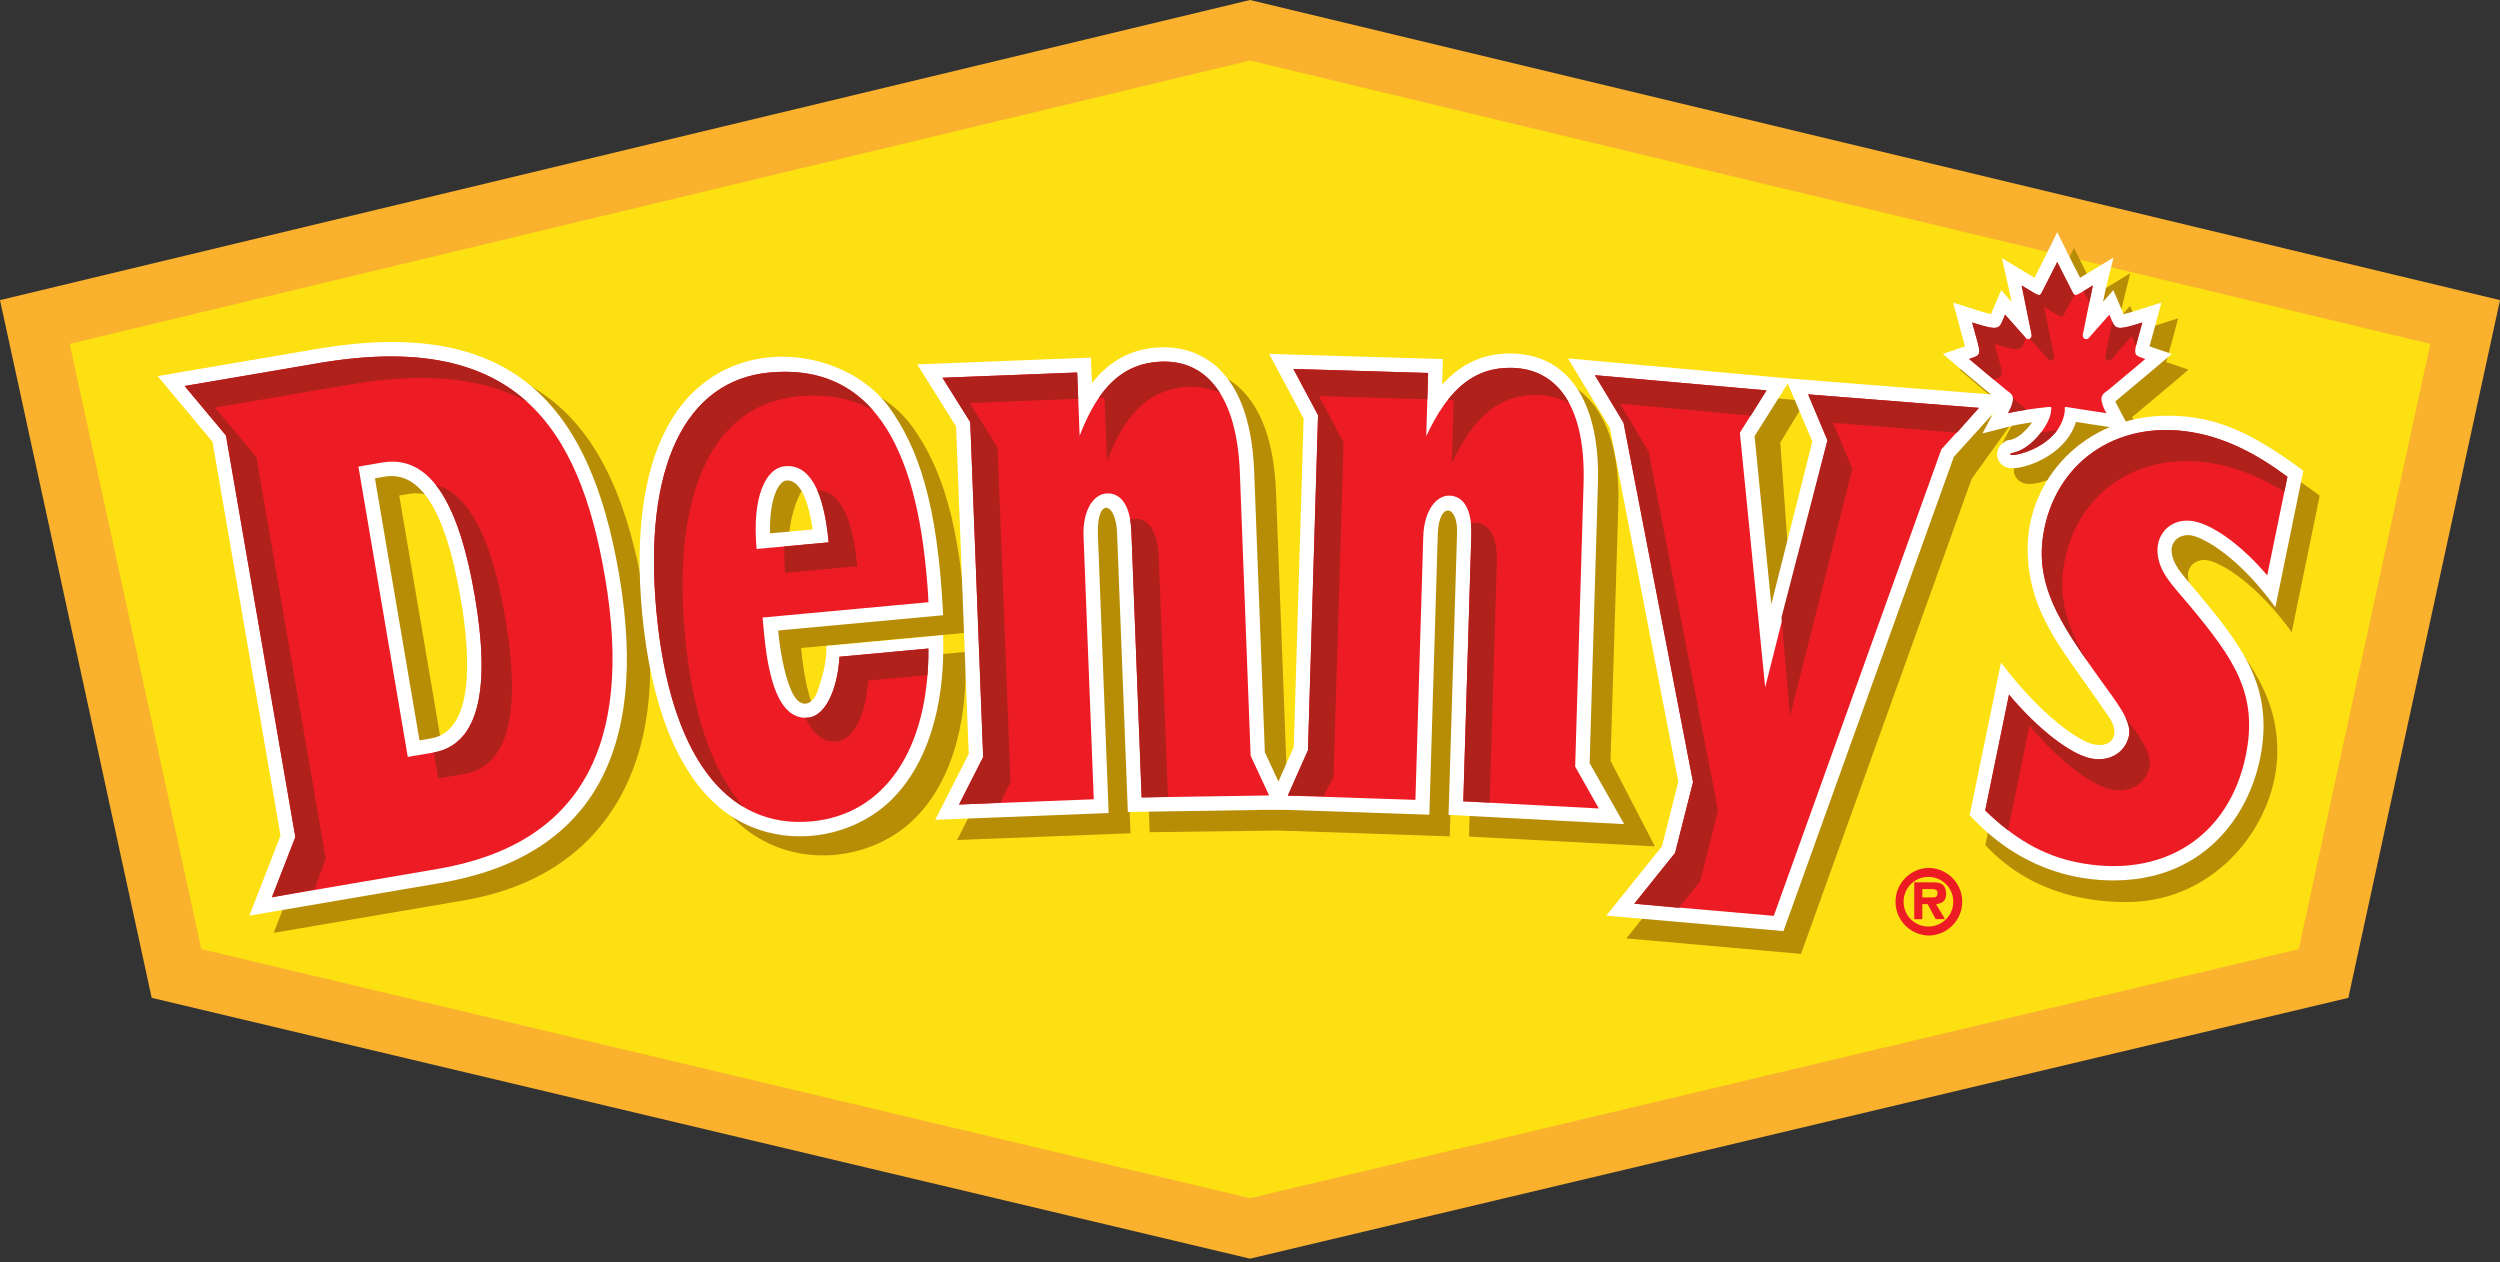 <svg width="200" height="101" viewBox="0 0 200 101" fill="none" xmlns="http://www.w3.org/2000/svg">
    <rect x="0" y="0" width="200" height="101" fill="#333333" stroke="none"/>
    <path d="m100.001 98.275 85.881-20.395 11.33-52.12-97.211-23.34L2.789 25.76l11.33 52.12L100 98.275z" fill="#FDE012"/>
    <path d="M16.103 75.932 100 95.856l83.897-19.924 10.527-48.422L100 4.84 5.576 27.51l10.527 48.422zM100 100.693 12.134 79.827 0 24.009 100 0l100 24.01-12.134 55.818L100 100.693z" fill="#F9B12E"/>
    <path d="M64.643 38.845c1.276-.117 1.948 3.307 2.204 5.036l-3.78.282c-.065-2.788.963-5.262 1.576-5.318zm12.65 11.776c-.44-8.96-2.056-13.34-4.31-16.487-3.564-4.977-13.59-6.445-17.845 1.7-1.837 3.518-2.506 8.526-1.937 14.682.684 7.415 2.836 12.821 6.22 15.634 4.157 3.454 10.196 2.761 13.645-.56 2.815-2.71 4.41-7.29 4.175-13.438l-9.337.862c.09 1.773-.424 2.96-.602 3.62-.33 1.22-1.376 1.804-2.115.252-.376-.793-.875-2.49-1.095-5.046l13.2-1.22z" fill="#B88D06"/>
    <path d="m102.937 61.8-.855-22.444c-.355-9.228-5.355-10.034-7.489-9.951-2.243.086-4.039 1.017-5.489 2.866l-3.108-1.925-10.87.422 3.11 4.97 1.01 26.194-2.68 5.27 13.874-.539-.862-22.326c-.091-3.019 1.486-2.564 1.538 0l.861 22.24 13.084-.171-2.124-4.607zM183.337 50.575l2.239-10.92c-4.284-3.197-7.173-4.408-10.841-4.408-6.772 0-11.217 5.189-11.217 10.612 0 4.502 2.637 7.259 5.274 10.954-.003-.005 1.437 2.03 1.723 2.467.927 1.413-.266 2.556-1.719 2.258-1.169-.24-4.192-2.282-7.406-6.54l-2.562 12.611c3.9 4.213 9.003 4.556 11.297 4.556 7.237 0 12.062-6.343 12.062-12.076 0-3.914-1.77-6.715-4.822-10.387-.006-.007-1.437-1.67-1.773-2.172-1.344-1.997.017-2.915 1.067-2.7 1.079.222 3.832 1.817 6.678 5.745zM35.504 60.61 31.94 39.644l.791-.135c2.728-.464 4.832 2.469 6.081 9.811.81 4.757 1.05 10.548-2.4 11.136l-.907.154zm-8.226-31.316-12.72 2.171 4.386 5.251 5.444 31.509-2.493 6.403 15.248-2.603c10.956-1.863 16.726-10.593 14.34-24.624-2.352-13.832-8.683-20.747-24.205-18.107zM144.445 32.075l-2.022 3.328 1.021 14.208 3.148-12.474-2.147-5.063 16.795 1.356-3.508 4.883-13.65 37.998-13.975-1.24 4.451-5.541 1.311-5.179-5.47-28.292-3.353-5.568 17.399 1.584z" fill="#B88D06"/>
    <path d="m128.84 60.847.627-20.388c.198-6.589-2.366-10.307-6.789-10.44-2.245-.068-4.1.738-5.673 2.483l-2.56-2.121-11.282-.336 2.761 5.172-.79 26.273-2.658 4.958 13.505.462.675-22.466c.08-2.649 1.687-2.367 1.537.102l-.673 22.379 14.874.787-3.554-6.865z" fill="#B88D06"/>
    <path d="M62.898 38.44c1.277-.119 1.858 2.186 2.114 3.915l-3.41.315c-.066-2.789.684-4.174 1.297-4.23zm12.554 10.78c-.434-9.085-2.051-13.466-4.305-16.613-3.564-4.976-13.59-6.444-17.844 1.701-1.838 3.518-2.506 8.526-1.938 14.682.685 7.416 2.836 12.82 6.22 15.633 4.157 3.454 10.196 2.762 13.645-.558 2.816-2.71 4.411-7.292 4.22-13.255l-9.338.862c.046 1.59-.467 2.776-.645 3.435-.331 1.221-1.377 1.805-2.115.254-.376-.793-.876-2.49-1.1-4.922l13.2-1.22z" fill="#fff"/>
    <path d="m101.188 60.18-.853-22.444c-.356-9.228-5.356-10.033-7.49-9.95-2.243.086-4.04 1.017-5.489 2.865l-.079-2.042-13.899.54 3.109 4.97 1.01 26.194-2.678 5.27 13.873-.54-.862-22.325c-.091-3.019 1.486-2.564 1.538 0l.86 22.24 13.085-.203-2.125-4.575z" fill="#fff"/>
    <path d="M166.512 34.228c.054-.354-.08-.443.178-.403 2.144.334 3.159.488 3.159.488-.771-1.45-.229-1.535.192-1.887 2.414-2.016 2.927-2.453 2.927-2.453-1.117-.379-.962-.237-.243-2.914-2.33.738-2.138.52-2.632-.63 0 0-.18.206-1.638 1.85-.205.231-.554.076-.481-.283.758-3.75.796-3.903.796-3.903-1.476.892-1.42.942-1.656.481a197.61 197.61 0 0 1-1.194-2.356s-.386.777-1.195 2.356c-.235.461-.179.411-1.656-.48 0 0 .039.153.796 3.902.073.36-.276.514-.481.283-1.457-1.644-1.637-1.85-1.637-1.85-.494 1.15-.302 1.368-2.632.63.719 2.677.873 2.535-.244 2.914 0 0 .514.437 2.927 2.453.422.352.963.436.193 1.887 0 0 1-.26 3.158-.488.383-.04.299.007.262.403-.093.944-1.54 3.03-3.157 3.28-.778.497 3.783-.168 4.258-3.28z" fill="#B88D06"/>
    <path d="M166.603 32.758c.064 0 .146.005.252.021l1.558.242c.045-.523.323-.95.84-1.323.037-.027.076-.054.112-.085l1.882-1.573c-.205-.407-.16-.902-.017-1.508-.592.062-1.005-.086-1.297-.322l-.684.771a1.364 1.364 0 0 1-1.017.466c-.396 0-.768-.176-1.019-.483a1.41 1.41 0 0 1-.274-1.178l.378-1.867c-.719-.03-1.018-.617-1.133-.841l-.262-.513-.252.492c-.125.245-.425.831-1.143.862l.378 1.868c.087.428-.013.857-.275 1.177a1.31 1.31 0 0 1-1.018.483c-.384 0-.755-.17-1.018-.465l-.683-.771c-.294.235-.713.382-1.297.321.142.606.187 1.1-.017 1.507l1.881 1.575c.037.03.075.056.113.083.501.363.778.775.835 1.277.447-.066.984-.135 1.614-.202.116-.012.206-.017.276-.017.285 0 .502.079.663.18.182-.115.396-.177.624-.177zm-4.268 5.957c-.698 0-1.07-.417-1.184-.807-.113-.388-.032-.93.534-1.292l.189-.12.22-.035c.691-.106 1.378-.794 1.811-1.416-1.105.157-1.64.291-1.647.294l-2.322.594 1.122-2.116c.111-.21.176-.36.213-.46-.049-.038-.1-.076-.149-.117-2.42-2.022-2.935-2.46-2.935-2.46l-1.422-1.21 1.778-.602c-.05-.197-.118-.439-.184-.676-.076-.272-.165-.588-.265-.958l-.502-1.869 1.845.585c.251.08.821.26 1.183.34l.021-.05c.04-.1.084-.21.135-.329l.663-1.54.823.939c-.185-.91-.218-1.06-.222-1.08l-.544-2.42 2.602 1.57c.592-1.161.873-1.728.875-1.732l.949-1.914.948 1.914c.002.005.285.576.875 1.731l2.676-1.619-.622 2.49c-.001.007-.033.152-.218 1.06l.823-.94.663 1.541c.051.12.096.229.136.329l.02.05c.362-.08.933-.26 1.184-.34l1.844-.584-.502 1.868c-.1.37-.188.688-.265.96-.066.237-.134.478-.184.674l1.779.603-1.423 1.21s-.514.437-2.934 2.458c-.05.041-.1.08-.15.117.037.102.102.25.214.46l.987 1.86-2.081-.316s-.734-.111-2.274-.35c-.802 2.595-3.876 3.705-5.083 3.705z" fill="#B88D06"/>
    <path d="m182.029 48.585 2.238-10.92c-4.284-3.196-7.173-4.407-10.841-4.407-6.773 0-11.217 5.188-11.217 10.611 0 4.502 2.173 7.363 4.81 11.06-.004-.005 1.436 2.03 1.723 2.466.927 1.413.198 2.452-1.254 2.153-1.169-.24-4.193-2.282-7.407-6.54l-2.508 12.206c3.901 4.213 8.257 5.24 11.589 5.22 8.444-.052 11.922-7.155 11.922-12.388 0-3.913-1.976-6.662-5.028-10.335-.006-.006-1.436-1.67-1.773-2.17-1.344-1.998.017-2.916 1.068-2.7 1.079.221 3.832 1.816 6.678 5.744zM33.56 59.23l-3.566-20.965.79-.134c2.73-.464 4.833 2.468 6.082 9.81.809 4.757 1.049 10.55-2.4 11.136l-.907.154zm-8.226-31.315-12.721 2.172 4.386 5.25 5.443 31.51-2.492 6.403 15.248-2.605c11.948-2.031 16.773-10.315 14.34-24.623-2.352-13.831-8.683-20.747-24.204-18.107zM143.265 30.29l-2.899 4.603 1.336 13.453 3.287-13.028-2.147-5.062 17.887 1.414-4.422 4.877-13.629 37.94-14.175-1.235 4.451-5.54 1.312-5.18-5.472-28.291-3.351-5.569 17.822 1.619z" fill="#fff"/>
    <path d="m127.17 61.044.664-22.32c.199-6.587-2.367-10.306-6.789-10.44-2.245-.067-4.1.738-5.673 2.484l.061-2.043-13.903-.414 2.761 5.171-.789 26.274-2.21 4.98 13.056.44.675-22.466c.08-2.65 1.687-2.367 1.537.102l-.673 22.378 14.048.741-2.765-4.887z" fill="#fff"/>
    <path d="M66.293 43.388c-.387-4.19-1.558-6.27-3.497-6.09-1.562.144-2.648 2.5-2.267 6.622l5.764-.532zM64.93 65.71c-6.856.633-11.358-5.33-12.42-16.826-1.068-11.563 2.344-18.464 9.053-19.083 7.346-.68 11.485 4.564 12.534 15.923.07.748.151 1.632.178 2.453l-13.268 1.225.118 1.268c.44 4.762 1.622 6.917 3.532 6.74 1.371-.126 2.349-2.25 2.502-4.871l7.112-.657c.056 8.09-3.514 13.29-9.34 13.828zM167.252 60.671c1.552.319 2.799-.503 3.069-1.82.251-1.222-1.158-2.869-2.373-4.589-3.195-4.479-5.298-7.606-4.398-11.978 1.149-5.595 6.184-8.872 12.295-7.616 2.351.483 4.73 1.658 7.149 3.478l-1.617 7.886c-1.889-2.25-4.201-3.986-5.8-4.315-2.357-.484-3.994 1.872-2.249 4.465.493.733 1.188 1.488 1.841 2.263 3.537 4.255 5.508 7.06 4.494 11.997-1.343 6.535-6.698 9.943-13.562 8.532-2.68-.55-4.998-1.909-7.283-4.142l1.903-9.261c2.32 2.78 4.933 4.772 6.531 5.1zM101.528 63.637l-1.478-3.182-.862-22.674c-.229-5.939-2.565-8.993-6.3-8.85-2.998.116-4.996 1.97-6.517 5.925l-.197-5.056-10.776.419 2.222 3.552 1.033 26.796-1.928 3.795 10.776-.419-.818-21.048c-.08-2.116.831-3.382 1.864-3.421 1.13-.044 1.884.953 1.965 3.069l.819 21.252 10.197-.158zM34.659 60.208l-2.036.346-3.95-23.227L30.594 37c3.956-.672 6.185 3.583 7.404 10.749 1.209 7.109.444 11.815-3.34 12.459zm-9.13-31.163-10.757 1.837 3.306 3.957 5.55 32.126-1.873 4.814 13.251-2.264c11.35-1.93 15.704-9.771 13.403-23.3-2.054-12.082-7.137-19.847-22.88-17.17zM158.317 32.63l-13.664-1.08 1.546 3.676-4.985 19.76-2.024-20.371 2.131-3.383-13.728-1.218 2.293 3.81 5.558 28.742-1.435 5.668-3.263 4.062 11.157.973 13.407-37.323 3.007-3.317zM127.906 64.677l-1.892-3.347.672-22.64c.179-5.94-1.942-9.147-5.678-9.26-2.999-.09-5.119 1.623-6.908 5.465l.15-5.058-10.779-.321 1.973 3.695-.805 26.804-1.612 3.633 10.207.342.627-21.054c.063-2.117 1.06-3.317 2.094-3.286 1.13.034 1.813 1.08 1.75 3.196l-.641 21.259 10.842.572z" fill="#ED1C24"/>
    <path d="M65.371 39.2c.448 1.007.756 2.404.921 4.188l-3.541.328a16.31 16.31 0 0 0 .066 2.113l5.764-.533c-.368-3.978-1.443-6.05-3.21-6.096zM64.657 57.41c-.072.007-.142.004-.212.004.609 1.38 1.443 2.002 2.5 1.904 1.372-.126 2.35-2.25 2.503-4.871l4.749-.439c.053-.684.08-1.393.074-2.126l-7.112.657c-.153 2.621-1.13 4.745-2.502 4.872z" fill="#B0211C"/>
    <path d="M54.8 50.792c-1.069-11.563 2.344-18.464 9.053-19.084 2.318-.214 4.317.164 6 1.136-2.052-2.356-4.81-3.365-8.29-3.043-6.709.62-10.12 7.52-9.053 19.084.75 8.102 3.209 13.453 6.995 15.686-2.49-2.798-4.12-7.447-4.706-13.779zM167.04 52.976c-1.642-2.716-2.475-5.159-1.849-8.206 1.15-5.594 6.184-8.871 12.296-7.616 1.737.357 3.489 1.094 5.262 2.188l.245-1.197c-2.419-1.82-4.798-2.995-7.148-3.477-6.112-1.257-11.146 2.02-12.296 7.616-.81 3.94.821 6.872 3.49 10.692zM162.363 58.057c2.319 2.78 4.933 4.773 6.53 5.101 1.552.319 2.799-.503 3.07-1.82.222-1.082-.859-2.5-1.954-4.004.269.551.405 1.064.312 1.517-.27 1.317-1.517 2.138-3.069 1.82-1.598-.328-4.211-2.321-6.531-5.102l-1.903 9.263c.605.59 1.211 1.118 1.826 1.587l1.719-8.362zM88.363 31.823l.197 5.056c1.52-3.955 3.52-5.808 6.517-5.924.931-.037 1.776.127 2.521.483-1.088-1.73-2.695-2.585-4.708-2.507-2.093.08-3.697 1.012-4.993 2.91l.466-.018zM80.841 62.59l-1.034-26.796-2.222-3.551 8.671-.337-.082-2.106-10.776.419 2.222 3.552 1.033 26.796-1.928 3.795 3.304-.14.812-1.631zM93.436 63.754l-.737-19.189c-.082-2.115-.836-3.112-1.965-3.068-.11.004-.218.025-.324.056.052.298.088.626.101.99l.819 21.251 2.106-.04zM116.294 32.005l-.151 5.058c1.789-3.841 3.91-5.555 6.909-5.464.931.028 1.761.25 2.481.656-.968-1.802-2.511-2.764-4.525-2.825-2.093-.063-3.758.756-5.181 2.562l.467.013zM106.682 62.184l.805-26.804-1.973-3.696 8.674.259.062-2.106-10.779-.321 1.973 3.695-.805 26.804-1.612 3.633 2.848.048.807-1.512zM119.171 64.209l.578-19.194c.063-2.117-.621-3.162-1.751-3.196-.11-.004-.218.01-.327.034.032.3.045.63.034.993l-.64 21.259 2.106.104zM40.43 49.472c-1.016-5.97-2.734-9.917-5.565-10.68 1.447 1.831 2.449 4.936 3.133 8.957 1.205 7.082.45 11.778-3.297 12.45l.353 2.077 2.036-.346c3.784-.644 4.548-5.35 3.34-12.458z" fill="#B0211C"/>
    <path d="M26.06 68.687 20.51 36.56l-3.306-3.957 10.756-1.836c6.248-1.063 10.816-.48 14.183 1.364-3.496-3.143-8.712-4.431-16.615-3.087l-10.756 1.837 3.306 3.957 5.55 32.126-1.873 4.814 3.408-.63.896-2.462zM142.518 49.39l.69 7.872 4.985-19.76-1.546-3.675 9.911.786 1.754-1.984-13.664-1.08 1.546 3.676-3.676 14.165zM130.746 72.296l3.555.332 1.707-2.117 1.435-5.668-5.558-28.742-2.294-3.81 10.475.96 1.255-2.019-13.728-1.217 2.293 3.809 5.558 28.742-1.435 5.668-3.263 4.062z" fill="#B0211C"/>
    <path d="M165.171 32.97c.054-.353-.08-.443.178-.403 2.145.334 3.159.488 3.159.488-.771-1.45-.23-1.535.192-1.887 2.414-2.016 2.928-2.452 2.928-2.452-1.117-.38-.963-.238-.244-2.915-2.331.738-2.138.52-2.633-.629 0 0-.179.205-1.636 1.848-.206.233-.554.077-.482-.282.758-3.749.796-3.903.796-3.903-1.476.893-1.42.942-1.656.481a239.572 239.572 0 0 1-1.195-2.355s-.384.777-1.193 2.355c-.235.461-.18.412-1.656-.481 0 0 .038.154.796 3.903.072.36-.276.515-.482.282-1.457-1.643-1.637-1.848-1.637-1.848-.494 1.149-.302 1.367-2.632.63.719 2.676.873 2.535-.244 2.914 0 0 .514.436 2.927 2.452.422.352.964.436.193 1.887 0 0 1.001-.26 3.158-.488.383-.04.3.007.262.404-.093.943-1.539 3.029-3.157 3.279-.778.497 3.783-.167 4.258-3.28z" fill="#fff"/>
    <path d="M165.263 31.5c.064 0 .147.005.251.02.611.096 1.129.177 1.559.243.044-.523.322-.95.839-1.323.038-.027.077-.055.113-.085l1.882-1.574c-.204-.406-.159-.902-.017-1.507-.592.062-1.004-.086-1.297-.32l-.683.77a1.368 1.368 0 0 1-1.018.465c-.396 0-.767-.175-1.018-.482a1.41 1.41 0 0 1-.276-1.178c.144-.71.27-1.336.379-1.868-.719-.03-1.018-.618-1.133-.842l-.262-.512-.252.492c-.124.244-.424.831-1.142.862l.378 1.867c.086.431-.015.86-.277 1.18a1.31 1.31 0 0 1-1.017.481c-.384 0-.755-.17-1.017-.465l-.684-.771c-.294.236-.713.383-1.297.321.142.606.187 1.1-.017 1.507l1.882 1.575c.036.03.075.057.112.084.502.362.779.774.835 1.276a40.65 40.65 0 0 1 1.614-.202c.117-.012.207-.017.276-.017.285 0 .502.079.664.18.181-.115.395-.177.623-.177zm-4.268 5.958c-.698 0-1.069-.418-1.183-.809-.113-.387-.032-.93.534-1.291l.188-.12.221-.035c.69-.106 1.377-.794 1.81-1.416-1.105.156-1.64.291-1.647.293l-2.322.595 1.122-2.117c.112-.21.177-.358.214-.46-.05-.037-.1-.075-.149-.117a650.103 650.103 0 0 1-2.935-2.458l-1.425-1.21 1.78-.603c-.05-.197-.118-.438-.184-.676a84.097 84.097 0 0 1-.265-.958l-.501-1.868 1.844.584c.251.08.822.26 1.183.34l.021-.05c.04-.1.084-.21.135-.328l.663-1.541.825.94a86.772 86.772 0 0 0-.224-1.08l-.543-2.422 2.602 1.57c.591-1.159.872-1.726.874-1.73l.947-1.914.95 1.913c.001.003.285.575.875 1.731l2.676-1.619-.622 2.49c-.001.008-.033.152-.217 1.057l.82-.94.665 1.544c.051.119.095.229.136.33l.02.049c.363-.08.933-.26 1.184-.34l1.844-.584-.502 1.868c-.099.369-.187.685-.263.957-.067.238-.135.48-.186.676l1.78.605-1.424 1.209s-.515.437-2.934 2.457c-.05.042-.1.08-.15.118.038.101.102.25.214.46l.988 1.86-2.082-.316s-.734-.111-2.274-.35c-.802 2.594-3.875 3.706-5.083 3.706z" fill="#fff"/>
    <path d="M165.171 32.97c.054-.353-.08-.443.178-.403 2.145.334 3.159.488 3.159.488-.771-1.45-.23-1.535.192-1.887 2.414-2.016 2.928-2.452 2.928-2.452-1.117-.38-.963-.238-.244-2.915-2.331.738-2.138.52-2.633-.629 0 0-.179.205-1.636 1.848-.206.233-.554.077-.482-.282.758-3.749.796-3.903.796-3.903-1.476.893-1.42.942-1.656.481a239.572 239.572 0 0 1-1.195-2.355s-.384.777-1.193 2.355c-.235.461-.18.412-1.656-.481 0 0 .038.154.796 3.903.072.36-.276.515-.482.282-1.457-1.643-1.637-1.848-1.637-1.848-.494 1.149-.302 1.367-2.632.63.719 2.676.873 2.535-.244 2.914 0 0 .514.436 2.927 2.452.422.352.964.436.193 1.887 0 0 1.001-.26 3.158-.488.383-.04.3.007.262.404-.093.943-1.539 3.029-3.157 3.279-.778.497 3.783-.167 4.258-3.28z" fill="#ED1C24"/>
    <path d="M164.585 34.403c-1.339 1.879-4.313 2.256-3.672 1.846.916-.14 1.776-.87 2.368-1.649.332-.058.765-.127 1.304-.197zm-2.455-1.624c-1.004.152-1.48.276-1.48.276.308-.58.407-.942.386-1.19l1.094.914zm-2.626-2.408c-1.602-1.339-1.974-1.655-1.974-1.655 1.117-.38.963-.238.244-2.915 2.33.738 2.138.52 2.632-.63l1.637 1.85c-.32 1.038-.282 1.189-2.472.495.678 2.527.854 2.543-.067 2.855zm9.479-4.641c.282.64.517.667 2.401.071-.237.882-.413 1.458-.501 1.848-.106-.176-.191-.43-.334-.762l-1.636 1.85c-.207.23-.555.076-.483-.284l.553-2.723zm-6.592 1.37c.102-.056.17-.184.134-.362-.758-3.749-.796-3.903-.796-3.903 1.011.611 1.303.827 1.463.754.073-.034.119-.128.193-.273.809-1.578 1.193-2.355 1.193-2.355s.386.777 1.195 2.355c.061.12.103.204.156.25.148.074.321-.014.754-.277l.746-.454-.282 1.369-.464-.915c-.433.263-.606.35-.717.3l-.784 1.443c-.074.145-.12.24-.192.272-.16.074-.452-.142-1.464-.753 0 0 .038.154.796 3.902.072.36-.276.515-.482.283l-1.449-1.637z" fill="#B0211C"/>
    <path fill-rule="evenodd" clip-rule="evenodd" d="M153.787 71.793v-.668h.633c.281 0 .582 0 .582.302 0 .294-.115.373-.438.366h-.777zm0 .54h.425l.647 1.2h.74l-.712-1.2c.518-.066.799-.28.799-.82 0-.302-.08-.626-.345-.791-.217-.13-.54-.137-.791-.137h-1.41v2.949h.647v-1.201zm.489-2.18c1.043 0 1.984.828 1.984 1.985 0 1.15-.941 1.984-1.984 1.984a1.975 1.975 0 0 1-1.985-1.984 1.97 1.97 0 0 1 1.985-1.984zm0 4.689a2.714 2.714 0 0 0 2.703-2.704 2.714 2.714 0 0 0-2.703-2.704 2.705 2.705 0 0 0 0 5.408z" fill="#ED1C24"/>
</svg>
